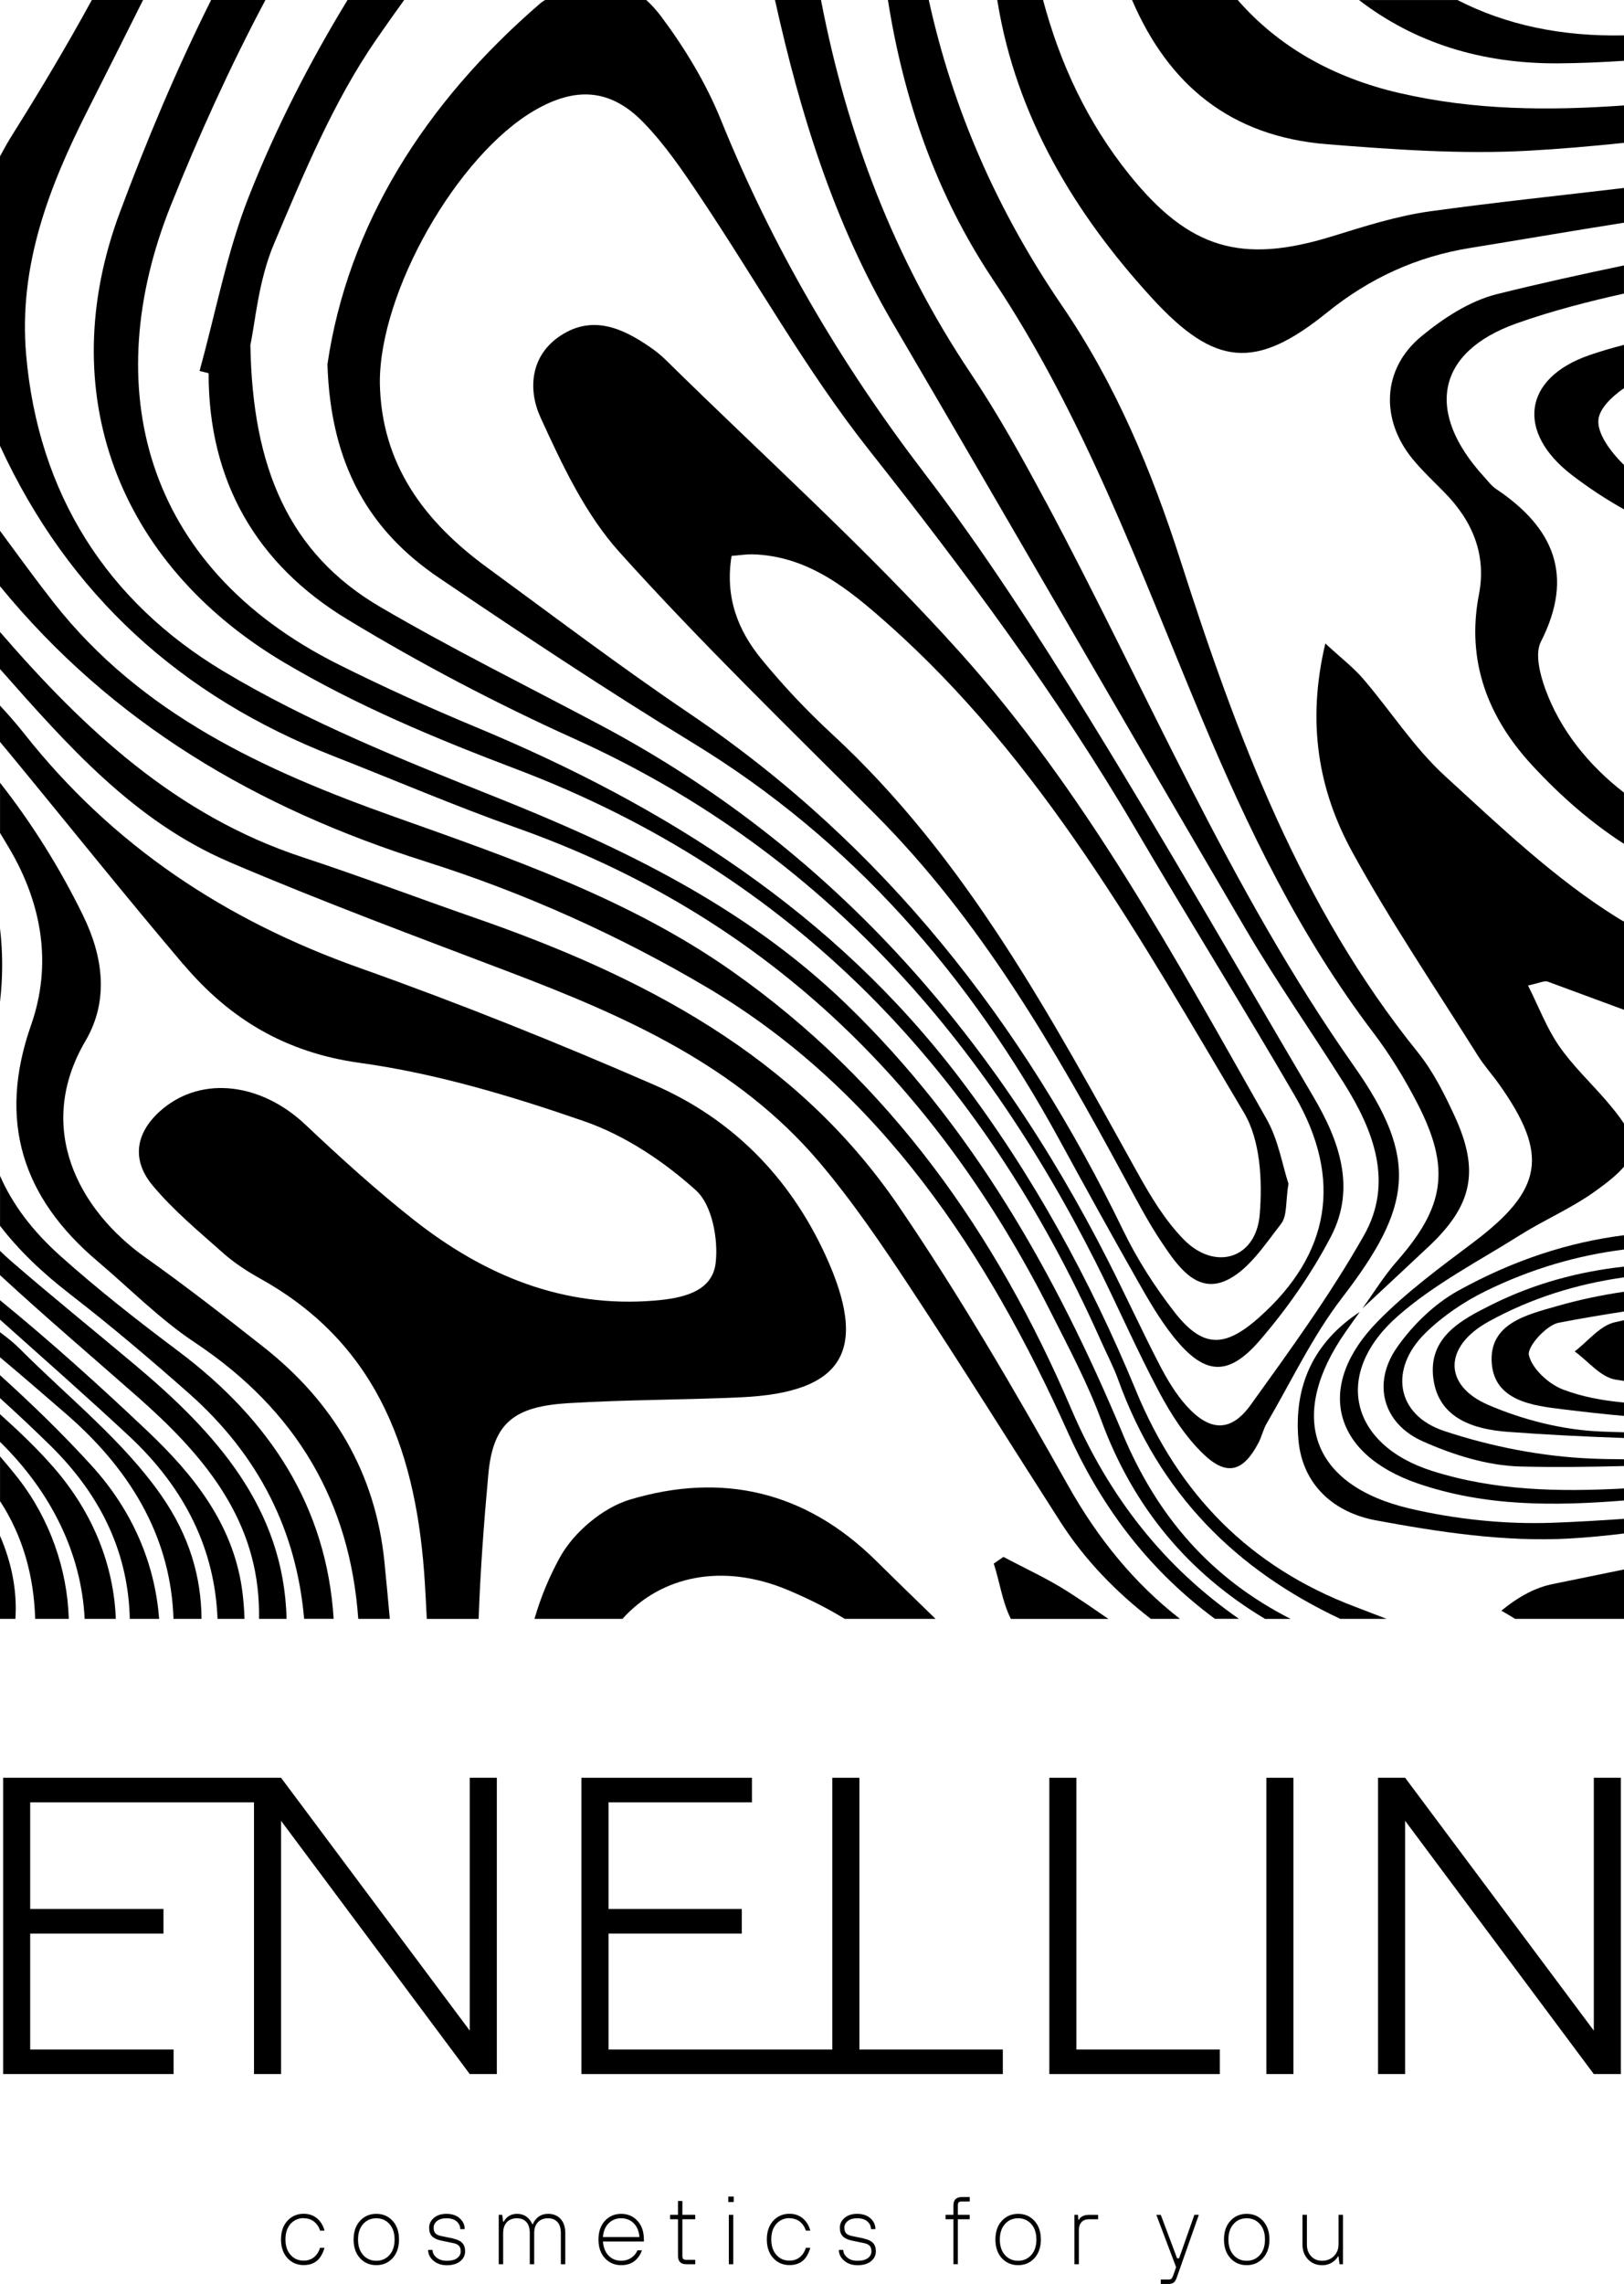 <?xml version="1.0" encoding="UTF-8"?> <svg xmlns="http://www.w3.org/2000/svg" id="_Слой_2" data-name="Слой 2" viewBox="0 0 436.31 613.27"> <g id="_Слой_1-2" data-name="Слой 1"> <g> <path d="M81.61,595.63c1.49,0,2.66,.56,3.53,1.67,.39,.49,.67,1.04,.85,1.64h1.19c-.21-.85-.56-1.6-1.04-2.26-1.11-1.5-2.63-2.26-4.54-2.26-1.77,0-3.23,.63-4.38,1.88-1.15,1.26-1.72,2.93-1.72,5.01s.57,3.76,1.72,5.01c1.15,1.25,2.61,1.88,4.38,1.88,2.05,0,3.57-.77,4.56-2.31,.46-.72,.8-1.5,1.01-2.33h-1.19c-.18,.62-.46,1.19-.85,1.72-.87,1.15-2.04,1.72-3.53,1.72s-2.61-.51-3.53-1.54-1.38-2.41-1.38-4.16,.46-3.14,1.38-4.17c.92-1.03,2.1-1.54,3.53-1.54Z"></path> <path d="M101.1,594.44c-1.77,0-3.23,.63-4.38,1.88-1.15,1.26-1.72,2.93-1.72,5.01s.57,3.76,1.72,5.01c1.15,1.25,2.61,1.88,4.38,1.88s3.23-.63,4.38-1.88c1.15-1.26,1.72-2.93,1.72-5.01s-.57-3.76-1.72-5.01c-1.15-1.26-2.61-1.88-4.38-1.88Zm3.53,11.06c-.92,1.03-2.1,1.54-3.53,1.54s-2.61-.51-3.53-1.54-1.38-2.41-1.38-4.16,.46-3.14,1.38-4.17c.92-1.03,2.1-1.54,3.53-1.54s2.61,.51,3.53,1.54c.92,1.03,1.38,2.41,1.38,4.17s-.46,3.14-1.38,4.16Z"></path> <path d="M121.8,601.07l-3.18-.66c-.76-.14-1.3-.39-1.63-.73s-.49-.85-.49-1.53c0-.71,.31-1.3,.92-1.79s1.45-.73,2.53-.73c1.17,0,2.08,.28,2.73,.84,.65,.56,.98,1.25,.98,2.08h1.19c0-1.15-.45-2.12-1.34-2.92-.89-.79-2.08-1.19-3.57-1.19-1.4,0-2.52,.36-3.37,1.09-.85,.72-1.27,1.6-1.27,2.63s.26,1.75,.78,2.3c.52,.54,1.32,.92,2.4,1.15l3.18,.66c.76,.14,1.3,.39,1.63,.73,.33,.34,.49,.85,.49,1.52,0,.73-.32,1.33-.96,1.81-.64,.48-1.56,.71-2.76,.71s-2.08-.29-2.79-.87c-.71-.58-1.06-1.27-1.06-2.04h-1.19c0,1.1,.47,2.06,1.42,2.88,.95,.82,2.15,1.23,3.62,1.23s2.72-.36,3.59-1.07c.87-.72,1.31-1.6,1.31-2.64,0-.99-.26-1.75-.78-2.29-.52-.54-1.32-.92-2.4-1.15Z"></path> <path d="M147.26,594.44c-1.34,0-2.43,.47-3.26,1.41-.37,.41-.65,.87-.85,1.38h-.13c-.23-.53-.52-.99-.87-1.38-.83-.94-1.91-1.41-3.24-1.41-1.11,0-2.04,.35-2.79,1.06-.34,.34-.6,.69-.8,1.06h-.13l-.27-1.86h-.93v13.27h1.19v-8.36c0-1.25,.33-2.23,.99-2.93,.66-.7,1.57-1.05,2.72-1.05,1.08,0,1.92,.34,2.53,1.01s.91,1.66,.91,2.97v8.36h1.19v-8.36c0-1.25,.33-2.23,1-2.93,.66-.7,1.57-1.05,2.72-1.05,1.08,0,1.92,.34,2.53,1.01s.91,1.66,.91,2.97v8.36h1.19v-8.36c0-1.63-.42-2.9-1.26-3.81s-1.97-1.37-3.38-1.37Z"></path> <path d="M166.89,594.44c-1.77,0-3.23,.63-4.38,1.88-1.15,1.26-1.72,2.93-1.72,5.01s.57,3.76,1.72,5.01c1.15,1.25,2.61,1.88,4.38,1.88,1.93,0,3.42-.66,4.48-1.99,.49-.6,.86-1.27,1.09-1.99h-1.19c-.25,.55-.57,1.02-.96,1.41-.92,.92-2.06,1.38-3.42,1.38s-2.49-.45-3.37-1.36c-.88-.91-1.4-2.18-1.54-3.81h11.01v-.53c0-2.09-.57-3.76-1.72-5.01-1.15-1.26-2.61-1.88-4.38-1.88Zm-4.91,6.23c.14-1.57,.65-2.81,1.54-3.7s2.01-1.34,3.37-1.34,2.48,.45,3.37,1.34,1.4,2.13,1.54,3.7h-9.82Z"></path> <path d="M183.34,590.99h-1.19v3.71h-2.12v1.19h2.12v9.82c0,1.5,.75,2.26,2.25,2.26h2.39v-1.19h-2.39c-.41,0-.68-.07-.84-.23-.15-.15-.23-.43-.23-.84v-9.82h3.45v-1.19h-3.45v-3.71Z"></path> <rect x="195.67" y="589.8" width="1.46" height="1.46"></rect> <rect x="195.81" y="594.7" width="1.19" height="13.27"></rect> <path d="M212.12,595.63c1.49,0,2.66,.56,3.53,1.67,.39,.49,.67,1.04,.85,1.64h1.19c-.21-.85-.56-1.6-1.04-2.26-1.11-1.5-2.63-2.26-4.53-2.26-1.77,0-3.23,.63-4.38,1.88-1.15,1.26-1.72,2.93-1.72,5.01s.58,3.76,1.72,5.01c1.15,1.25,2.61,1.88,4.38,1.88,2.05,0,3.57-.77,4.56-2.31,.46-.72,.79-1.5,1.01-2.33h-1.19c-.18,.62-.46,1.19-.85,1.72-.87,1.15-2.04,1.72-3.53,1.72s-2.61-.51-3.53-1.54-1.38-2.41-1.38-4.16,.46-3.14,1.38-4.17c.92-1.03,2.1-1.54,3.53-1.54Z"></path> <path d="M232.15,601.07l-3.18-.66c-.76-.14-1.3-.39-1.63-.73s-.49-.85-.49-1.53c0-.71,.31-1.3,.91-1.79,.61-.49,1.46-.73,2.53-.73,1.17,0,2.08,.28,2.73,.84,.65,.56,.98,1.25,.98,2.08h1.19c0-1.15-.45-2.12-1.34-2.92-.89-.79-2.08-1.19-3.57-1.19-1.4,0-2.52,.36-3.37,1.09s-1.27,1.6-1.27,2.63,.26,1.75,.78,2.3c.52,.54,1.32,.92,2.4,1.15l3.18,.66c.76,.14,1.3,.39,1.63,.73,.33,.34,.49,.85,.49,1.52,0,.73-.32,1.33-.96,1.81-.64,.48-1.55,.71-2.76,.71s-2.08-.29-2.78-.87c-.71-.58-1.06-1.27-1.06-2.04h-1.19c0,1.1,.47,2.06,1.42,2.88,.95,.82,2.15,1.23,3.62,1.23s2.72-.36,3.59-1.07c.88-.72,1.31-1.6,1.31-2.64,0-.99-.26-1.75-.78-2.29-.52-.54-1.32-.92-2.4-1.15Z"></path> <path d="M256.15,592.18v2.52h-2.12v1.19h2.12v12.07h1.19v-12.07h3.18v-1.19h-3.18v-2.52c0-.4,.08-.68,.23-.84,.15-.15,.43-.22,.84-.22h2.12v-1.19h-2.12c-1.5,0-2.26,.75-2.26,2.25Z"></path> <path d="M273.53,594.44c-1.77,0-3.23,.63-4.38,1.88-1.15,1.26-1.72,2.93-1.72,5.01s.58,3.76,1.72,5.01c1.15,1.25,2.61,1.88,4.38,1.88s3.23-.63,4.38-1.88c1.15-1.26,1.73-2.93,1.73-5.01s-.58-3.76-1.73-5.01c-1.15-1.26-2.61-1.88-4.38-1.88Zm3.53,11.06c-.92,1.03-2.1,1.54-3.53,1.54s-2.61-.51-3.53-1.54-1.38-2.41-1.38-4.16,.46-3.14,1.38-4.17c.92-1.03,2.1-1.54,3.53-1.54s2.61,.51,3.53,1.54c.92,1.03,1.38,2.41,1.38,4.17s-.46,3.14-1.38,4.16Z"></path> <path d="M290.38,595.37c-.19,.14-.37,.36-.53,.66h-.13l-.13-1.33h-.93v13.27h1.19v-9.15c0-.92,.24-1.64,.71-2.15,.48-.51,1.12-.77,1.94-.77h2.52v-1.19h-2.52c-.87,0-1.57,.22-2.12,.66Z"></path> <path d="M316.77,606.38h-.53l-4.38-11.67h-1.19l5.31,14.06-.8,2.25c-.16,.43-.32,.71-.48,.85-.16,.14-.44,.21-.85,.21h-1.99v1.19h1.99c.65,0,1.14-.12,1.46-.37s.58-.65,.8-1.22l5.97-16.98h-1.19l-4.11,11.67Z"></path> <path d="M334.94,594.44c-1.77,0-3.23,.63-4.38,1.88-1.15,1.26-1.72,2.93-1.72,5.01s.58,3.76,1.72,5.01c1.15,1.25,2.61,1.88,4.38,1.88s3.23-.63,4.38-1.88c1.15-1.26,1.73-2.93,1.73-5.01s-.58-3.76-1.73-5.01c-1.15-1.26-2.61-1.88-4.38-1.88Zm3.53,11.06c-.92,1.03-2.1,1.54-3.53,1.54s-2.61-.51-3.53-1.54-1.38-2.41-1.38-4.16,.46-3.14,1.38-4.17c.92-1.03,2.1-1.54,3.53-1.54s2.61,.51,3.53,1.54c.92,1.03,1.38,2.41,1.38,4.17s-.46,3.14-1.38,4.16Z"></path> <path d="M359.61,602.66c0,1.26-.41,2.3-1.25,3.13-.83,.83-1.87,1.25-3.13,1.25s-2.21-.4-2.97-1.21c-.76-.8-1.14-1.86-1.14-3.17v-7.96h-1.19v7.96c0,1.64,.5,2.98,1.5,4.02,1,1.04,2.27,1.55,3.81,1.55,1.24,0,2.33-.4,3.26-1.19,.42-.37,.75-.77,.98-1.19h.13l.27,2.12h.93v-13.27h-1.19v7.96Z"></path> <polygon points="126.21 545.25 75.51 477.35 69.94 477.35 68.24 477.35 46.64 477.35 39.4 477.35 8.11 477.35 .84 477.35 .84 556.91 8.11 556.91 46.64 556.91 46.64 550.32 8.11 550.32 8.11 519.18 43.92 519.18 43.92 512.58 8.11 512.58 8.11 483.94 39.4 483.94 46.64 483.94 68.24 483.94 68.24 556.91 75.51 556.91 75.51 488.91 126.21 556.91 133.48 556.91 133.48 477.35 126.21 477.35 126.21 545.25"></polygon> <polygon points="269.42 556.91 269.42 550.32 230.89 550.32 230.89 477.35 223.61 477.35 223.61 550.32 202.02 550.32 193.07 550.32 163.49 550.32 163.49 519.18 199.29 519.18 199.29 512.58 163.49 512.58 163.49 483.94 202.02 483.94 202.02 477.35 163.49 477.35 156.21 477.35 156.21 556.91 163.49 556.91 193.07 556.91 202.02 556.91 223.61 556.91 230.89 556.91 269.42 556.91"></polygon> <polygon points="289.19 477.35 281.92 477.35 281.92 556.91 289.19 556.91 327.72 556.91 327.72 550.32 289.19 550.32 289.19 477.35"></polygon> <rect x="340.23" y="477.35" width="7.27" height="79.56"></rect> <polygon points="428.2 477.35 428.2 545.24 377.51 477.35 370.23 477.35 370.23 556.91 377.51 556.91 377.51 488.91 428.2 556.91 435.47 556.91 435.47 477.35 428.2 477.35"></polygon> </g> <g> <path d="M297.77,434.68c-3.64-2.52-7.28-5.02-11.01-7.39-5.47-3.48-11.44-6.19-17.18-9.25-.86,.6-1.72,1.2-2.59,1.8,1.59,4.91,2.33,10.4,4.59,14.85h26.19Z"></path> <path d="M49.39,259.06c12.37,14.57,27.34,23.58,47.32,26.34,20.43,2.82,40.64,8.88,60.2,15.65,10.96,3.8,21.45,10.78,30.1,18.6,4.3,3.89,6.02,13.12,5.26,19.5-.93,7.88-9.24,9.47-16.36,10.07-24.65,2.05-45.85-6.8-64.75-21.68-10.13-7.98-19.72-16.7-29.11-25.56-11.8-11.14-27.57-13.16-38.3-4.27-7.15,5.93-8.73,13.4-2.77,20.57,5.58,6.71,12.46,12.39,19.03,18.23,3.04,2.7,6.57,4.95,10.13,6.94,32.06,17.9,41.93,47.72,44.01,81.71,.19,3.17,.36,6.35,.51,9.53h13.93c.46-13.01,1.43-26.03,2.62-38.96,1.29-13.94,7.18-18.09,21.52-18.97,15.42-.94,30.89-.86,46.33-1.57,27.8-1.28,34.42-12.71,22.67-38.25-9.67-21-25.1-36.55-46-45.65-25.97-11.31-52.33-21.88-79.03-31.36-36.01-12.78-66.28-32.68-90.2-62.95-2.06-2.6-4.25-5.1-6.52-7.54v9.74c.62,.74,1.25,1.49,1.87,2.24,15.86,19.21,31.4,38.67,47.52,57.66Z"></path> <path d="M357.79,63.49c-24.25,7.47-38.28,3.31-54.2-16.38-11.45-14.16-18.82-30.09-23.36-47.11h-12.3c.03,.17,.05,.33,.08,.5,4.99,30.63,20.59,56.73,41.44,79.49,16.91,18.46,27.85,19.47,47.11,3.9,11.42-9.23,24.09-14.99,38.31-17.29,13.81-2.23,27.62-4.63,41.45-6.8v-9.33c-17.34,2.06-34.72,3.87-52.02,6.26-8.98,1.24-17.79,4.07-26.5,6.76Z"></path> <path d="M305.22,373.45c-12.31-29.77-27.7-58-47.29-83.8-33.88-44.62-79.22-73.27-130.11-94.43-12.5-5.2-24.86-10.79-36.96-16.85C38.01,151.92,26.62,103.42,45.84,55.29c7.55-18.89,15.96-37.38,25.47-55.29h-14.59c-9.26,18.52-17.31,37.68-24.55,57.11-17.88,47.99-.72,94.05,43.9,120.62,19.62,11.69,41.13,20.64,62.56,28.76,74.96,28.4,125.17,81.62,157.21,153.68,1.54,3.46,3.32,6.82,4.6,10.37,11.08,30.62,31.66,50.99,59.64,64.14h12.45c-2.86-1.1-5.71-2.2-8.58-3.29-28.11-10.65-47.2-30.01-58.74-57.94Z"></path> <path d="M380.93,282.57c-31.56-39.09-48.71-85.13-63.79-132.1-7.76-24.18-17.45-47.36-31.78-68.33-17.48-25.58-29.4-52.85-35.83-82.14h-10.98c4.23,26.83,12.97,52.22,28.25,75.1,24.38,36.52,39.22,77.53,56.01,117.63,12.46,29.74,26.44,58.62,46.08,84.46,4.56,6,8.55,12.54,11.99,19.24,8.91,17.36,7.26,27.63-5.61,42.26-3.43,3.9-6.18,8.41-9.24,12.64,5.99-5.59,12-11.15,17.96-16.77,11.59-10.95,13.58-20.2,6.84-34.83-2.76-5.98-5.8-12.07-9.9-17.15Z"></path> <path d="M376.07,25.01c-18-4.17-32.61-12.49-43.54-25.01h-28.39c9.73,22.63,26.3,36.67,52.5,38.74,17.88,1.42,35.94,2.71,53.79,1.74,8.64-.47,17.26-1.23,25.88-2.12v-10.05c-20.13,1.43-40.15,1.34-60.24-3.31Z"></path> <path d="M436.31,399.67c-17.34,.92-34.62,.66-51.53-4.7-22.13-7.01-26.79-26.15-9.27-41.56,9.81-8.63,21.8-14.81,32.97-21.83,6.39-4.02,13.45-7.03,19.59-11.37,3.8-2.68,6.51-4.89,8.24-6.95v-11.56c-1.25-1.93-2.96-4.09-5.19-6.64-4.15-4.75-8.79-9.15-12.33-14.31-3.25-4.72-5.32-10.25-8.27-16.14,2.99-.61,4.37-1.37,5.33-1.02,6.82,2.53,13.64,5.03,20.46,7.55v-23.68c-.55-.32-1.1-.61-1.64-.95-16.9-10.49-31.7-24.64-46.49-38.18-8.29-7.58-14.51-17.39-21.9-26-2.66-3.11-5.99-5.64-10.21-9.55-5.06,21.28-1.83,39.45,7.25,56.01,10.28,18.74,22.34,36.5,33.71,54.64,1.67,2.66,3.81,5.02,5.64,7.59,13.6,19.09,11.91,28.48-6.98,42.68-8.8,6.61-17.78,13.21-25.46,21.02-17.01,17.29-12.36,35.68,10.61,43.58,18.29,6.29,36.85,6.07,55.48,4.6v-3.22Z"></path> <path d="M365.1,0c14.73,11.33,32.57,17.12,53.41,17.01,5.93-.03,11.87-.3,17.8-.68v-6.83c-16.88,.35-31.74-2.82-44.74-9.49h-26.47Z"></path> <path d="M301.6,384.92c-17.89-42.75-40.43-82.65-74.24-115.3-27.15-26.21-60.11-42-94.64-55.78-24.79-9.89-49.92-19.95-72.7-33.6C28.71,161.46,10.27,132.6,7.02,95.24c-2.08-23.96,6.19-45.24,16.71-65.98,4.94-9.74,9.82-19.5,14.71-29.27h-13.76C17.98,12.23,10.84,24.23,3.44,35.99c-1.26,2-2.38,4-3.44,6V119.72c18.43,39.97,48.57,67.25,89.53,83.28,16.44,6.43,32.67,13.42,49.3,19.3,66,23.35,112.29,68.3,143.45,129.98,4.83,9.56,9.91,19.09,13.6,29.11,8.66,23.5,23.49,41.04,44,53.3h6.86c-21.46-10.92-35.84-27.51-45.15-49.76Z"></path> <path d="M8.34,275.26c-9.01,25.7-2.36,46.3,17.87,63.41,8.66,7.33,16.72,15.55,26.11,21.79,27.65,18.38,41.72,43.18,43.93,74.22h8.48c-.48-5.11-.93-10.22-1.45-15.33-2.42-23.9-13.78-42.94-32.49-57.67-10.41-8.19-20.86-16.34-31.66-23.99-18.21-12.9-29.79-35-16.17-58.19,6.42-10.93,4.69-22.76-.64-33.67-6.25-12.79-13.71-24.7-22.31-35.65v13.48c.86,1.41,1.72,2.83,2.56,4.26,8.72,14.87,11.49,31.04,5.77,47.35Z"></path> <path d="M61.59,231.45c24.9,10.65,50.34,20.06,75.66,29.7,30.87,11.76,60.89,25,82.87,50.91,8.93,10.53,16.76,22.08,24.38,33.62,13.72,20.78,26.89,41.93,40.34,62.89,6.74,10.5,15.07,18.92,24.34,26.11h7.83c-12.3-9.57-22.08-21.61-30.07-35.83-14.34-25.52-29.1-50.93-45.58-75.09-27.58-40.43-68.91-61.73-113.78-77.31-15.48-5.38-30.82-11.19-46.39-16.31C47.32,218.98,22.61,195.82,0,169.69v9.96c17.97,20.28,35.88,40.79,61.59,51.79Z"></path> <path d="M436.31,212.83c-9.56-7.38-17.16-16.87-21.13-27.79-1.43-3.95-2.85-9.48-1.21-12.71,9.09-17.86,3.42-30.69-12.03-41.04-1.28-.86-2.25-2.2-3.31-3.36-15.62-17.11-13.02-33.38,8.9-41.13,9.7-3.43,19.72-5.96,28.77-7.97v-7.56c-11.42,2.39-22.82,4.89-34.13,7.71-7.32,1.82-14.43,6.48-20.36,11.38-10.49,8.68-11,22.26-2.31,32.87,2.59,3.16,5.6,5.98,8.48,8.9,7.57,7.65,11.44,16.73,9.36,27.47-3.49,18.03,2.48,33.15,14.38,45.99,7.71,8.32,15.88,15.39,24.58,20.99v-13.74Z"></path> <path d="M167.23,434.68c10.43-11.58,26.95-15.1,44.52-7.71,5.21,2.19,10.37,4.74,15.2,7.71h24.4c-5.39-5.21-10.76-10.45-16.1-15.71-18.93-18.65-41.38-23.71-66.05-16.3-7.27,2.18-15.08,8.79-18.77,15.49-2.94,5.35-5.21,10.87-6.83,16.52h23.63Z"></path> <path d="M114.46,231.38c26.22,8.27,52.01,19.84,75.66,33.86,46.52,27.58,75.23,71.43,96.82,119.46,9.48,21.09,22.5,37.43,39.46,49.97h6.45c-19.86-13.81-34.78-32.36-45.1-56.48-19.99-46.77-48.68-87.59-91.02-117.37-27.69-19.48-59.38-30.34-90.86-41.54-34.84-12.39-67.95-27.48-91.55-57.61-4.91-6.27-9.59-12.72-14.32-19.14v14.88c30,36.61,68.7,59.53,114.46,73.96Z"></path> <path d="M0,249.23v19.8c.78-6.73,.77-13.36,0-19.8Z"></path> <path d="M18.67,347.39c10.98,8.46,21.57,17.47,31.97,26.64,19.17,16.92,29.03,37.32,31.07,60.64h7.93c-1.89-29.92-16.91-53.28-41.84-71.95-10.84-8.12-21.54-16.5-31.62-25.52-7.33-6.56-12.77-13.66-16.17-21.48v13.42c5,6.52,11.3,12.56,18.67,18.24Z"></path> <path d="M69.54,430.66c.06,1.34,.06,2.68,.05,4.02h7.4c-.71-29.8-19.13-50.07-40.68-68.16-11.1-9.32-22.38-18.42-33.34-27.91-1.04-.9-2.02-1.82-2.98-2.75v6.51c12.11,11.19,24.71,21.89,37.09,32.8,16.96,14.95,31.46,31.73,32.45,55.48Z"></path> <path d="M58.44,434.68h7.25c-.09-2.73-.3-5.48-.71-8.27-2.55-17.4-13.1-30.55-25.36-42.15-12.8-12.12-25.93-23.96-39.58-35.11-.01-.01-.03-.02-.04-.03v5.22c11.59,10.36,23.26,20.63,34.63,31.22,15.44,14.39,23.11,30.88,23.81,49.14Z"></path> <path d="M46.62,434.68h7.52c-.07-11.03-3.1-22.1-10.85-33.2-10.3-14.75-25.09-26.37-37.95-39.29-1.63-1.64-3.47-3.09-5.34-4.48v6.73c5.95,4.99,11.83,10.08,17.7,15.16,18.75,16.21,28.25,34.61,28.91,55.08Z"></path> <path d="M385.11,370.27c1.46,10.87,11.33,13.54,19.91,14.19,10.41,.79,20.85,1.29,31.29,1.66v-1.54c-2.15-.06-4.31-.11-6.46-.21-10.11-.45-20.62-3.1-29.95-7.11-12.25-5.26-12.05-15.75,.03-22.4,11.55-6.37,23.78-10.1,36.38-11.88v-2.88c-12.14,1.34-24.03,4.49-35.47,10.18-8.25,4.11-17.25,8.78-15.74,19.99Z"></path> <path d="M436.31,391.83c-2.91-.02-5.81-.06-8.71-.18-13.32-.55-26.96-3.21-39.62-7.42-12.94-4.31-14.83-16.65-5.06-26.26,4.63-4.55,10.32-8.41,16.17-11.28,12.34-6.06,24.75-9.61,37.22-11.18v-3.84c-14.74,1.86-29.59,6.61-44.56,14.9-6.36,3.52-12.18,9.17-16.38,15.15-6.78,9.62-3.91,20.47,6.83,25.27,8.17,3.65,17.39,6.55,26.22,6.78,9.29,.24,18.59,.11,27.89-.12v-1.82Z"></path> <path d="M34.87,434.68h7.88c-1.11-14.79-7.12-29.07-18.19-41.2-7.73-8.48-16.01-16.51-24.56-24.23v6.16c4.58,4.15,9.09,8.38,13.49,12.7,14.39,14.12,21,29.78,21.38,46.57Z"></path> <path d="M436.31,354.49c-.87,.2-1.74,.38-2.61,.59-3.94,.95-7.11,5.11-10.64,7.79,3.61,2.62,6.93,6.85,10.88,7.55,.79,.14,1.58,.25,2.37,.38v-16.31Z"></path> <path d="M436.31,376.6c-5.62-.53-11.3-1.53-16.46-3.53-3.83-1.49-8.24-5.53-9.09-9.2-.53-2.27,4.7-8.07,8.03-8.71,5.82-1.12,11.67-2.09,17.53-3.01v-5.3c-6.02,.88-12.03,2.13-18,3.85-8,2.3-18.35,4.59-17.54,15.36,.77,10.16,11.23,11.39,18.98,12.34,5.49,.67,11.02,1.3,16.56,1.79v-3.6Z"></path> <path d="M31.12,434.68c-.56-14.29-6.01-28.28-16.5-40.42-4.48-5.18-9.49-9.92-14.62-14.54v7.43c13.84,13.57,21.9,30.11,22.74,47.53h8.38Z"></path> <path d="M9.44,434.68h9.04c-.38-13.31-5.13-26.88-13.61-37.74-1.57-2.01-3.2-3.95-4.86-5.89v12.02c6.17,9.45,9.11,20.2,9.44,31.61Z"></path> <path d="M436.31,407.82c-6.42,.45-12.84,.83-19.27,1.06-12.73,.45-25.88-.92-38.29-3.82-26.63-6.24-32.97-24.86-17.26-47.41,1.26-1.81,2.55-3.59,3.83-5.38-12.39,8.13-17.74,19.8-16.48,34.33,1.09,12.51,10.04,19.62,20.72,21.61,17.1,3.19,34.81,5.86,52.05,4.9,4.91-.27,9.81-.76,14.7-1.35v-3.93Z"></path> <path d="M4.14,434.68c.5-7.66-1.05-15.17-4.14-22.3v22.3H4.14Z"></path> <path d="M280.85,134.53c-6.24-11.66-12.69-23.29-20.05-34.27-20.73-30.94-33.35-64.54-40.23-100.26h-12.36c6.72,30.29,15.75,59.66,31.64,86.75,31.72,54.09,62.97,108.46,94.71,162.55,8.28,14.12,17.69,27.58,26.43,41.43,8.08,12.81,13.47,26.83,5.45,40.99-8.97,15.84-19.76,30.69-30.42,45.5-5.34,7.42-11.02,7.18-17.25,.27-2.91-3.23-5.22-7.12-7.24-11.01-4.78-9.23-9.11-18.68-13.82-27.95-31.24-61.44-74.84-111.16-136.4-143.84-19.75-10.49-39.84-20.42-59.13-31.7-24.64-14.4-34.38-37.5-34.91-70.4,1.27-5.77,2.12-17.14,6.33-27.09,7.96-18.8,15.93-38.11,27.41-54.78,2.48-3.6,5.02-7.18,7.58-10.73h-15.22c-10.16,16.69-19.16,34.15-26.49,52.71-5.94,15.03-8.92,31.24-13.27,46.9,.81,.21,1.62,.41,2.44,.62-.05,29.07,12.94,51.34,37.24,66.07,19.63,11.9,40.12,22.65,61.04,32.09,64.62,29.15,108.67,78.4,140.02,140.48,5.82,11.53,10.94,23.42,17.01,34.81,3.21,6.02,7.06,12.06,11.93,16.74,6.34,6.1,10.76,4.73,14.82-3,.88-1.67,1.26-3.6,2.21-5.22,6.63-11.32,12.3-23.39,20.24-33.71,18.73-24.34,20.81-37.23,3.19-62.25-33.44-47.48-55.68-100.91-82.88-151.71Z"></path> <path d="M436.31,434.68v-13.26c-6.35,1.3-12.69,2.61-19.04,3.89-4.5,.91-8.76,3.01-13.92,7.17,1.25,.7,2.48,1.45,3.71,2.2h29.25Z"></path> <path d="M436.31,124.83c-3.84-3.7-7.33-8.7-6.86-12.28,.37-2.82,3.34-5.89,6.86-8.32v-11.64c-3.17,.83-6.32,1.73-9.41,2.81-17.74,6.17-19.55,20.64-4.64,32.11,4.59,3.53,9.28,6.59,14.05,9.26v-11.95Z"></path> <path d="M292.55,192.72c-13.88-22.51-28.27-44.85-44.32-65.83-22.41-29.3-40.73-60.57-54.56-94.73-3.97-9.8-9.65-19.18-15.99-27.67-1.32-1.76-2.67-3.24-4.06-4.49h-27.16c-.47,.28-.93,.57-1.33,.92-31.16,26.84-51.69,59.68-57.16,96.89,.85,27.18,11.38,44.77,29.96,57.34,22.44,15.18,45.04,30.19,68.16,44.3,42.95,26.19,74.53,62.62,98.39,106.34,6.94,12.73,13.95,25.43,21.11,38.04,2.95,5.19,5.97,10.45,9.68,15.09,8.23,10.28,14.59,10.94,23.16,1.02,7.34-8.5,13.95-17.96,19.14-27.9,6.82-13.07,2.23-25.79-4.76-37.64-20-33.94-39.59-68.14-60.26-101.67Zm45.77,160.99c-9.41,8.37-15.28,8.3-22.94-1.6-5.18-6.69-9.85-13.97-13.54-21.57-27.21-56.13-64.41-103.69-116.56-138.93-18.53-12.52-36.39-26.05-54.45-39.26-16.8-12.28-28.41-27.68-28.78-49.56-.11-24.41,20.74-61.07,41.61-73.17,11.02-6.39,20.39-5.83,29.22,3.27,5.87,6.04,10.7,13.19,15.41,20.24,15.06,22.51,28.34,46.39,45.07,67.55,25.87,32.72,50.67,66,71.78,102,14.03,23.93,28.74,47.48,42.68,71.46,13.03,22.41,9.55,42.61-9.51,59.57Z"></path> <path d="M344.18,328.62c-4.45,5.69-8.95,12.74-15.09,15.34-7.87,3.33-12.97-4.4-17.02-10.43-3.68-5.48-6.75-11.38-9.89-17.19-18.92-34.99-38.73-69.33-67.17-97.81-23.14-23.17-46.72-45.98-68.61-70.3-9.18-10.2-15.4-23.47-21.19-36.16-3.39-7.43-2.81-16.63,5.5-22.02,8.41-5.45,16.32-2.06,23.7,2.99,1.56,1.06,3.07,2.24,4.41,3.56,26.49,26.08,54.3,50.98,79.1,78.58,33.63,37.44,57.66,81.74,82.37,125.32,3.17,5.59,4.24,12.37,5.87,17.33-.78,4.74-.29,8.62-1.99,10.78ZM204.65,177.08c5.78,7.03,12.08,13.74,18.77,19.91,36.14,33.32,58.84,75.91,82.27,118.06,3.49,6.27,7.34,12.66,12.3,17.73,8.4,8.59,19.46,5.27,20.45-6.65,.75-9.03,.2-19.92-4.22-27.34-27.81-46.76-54.38-94.65-95.88-131.43-10.38-9.2-21.22-18.11-36.23-18.52-1.53-.04-3.08,.23-5.56,.43-1.83,11.19,1.77,20.11,8.1,27.8Z"></path> </g> </g> </svg> 